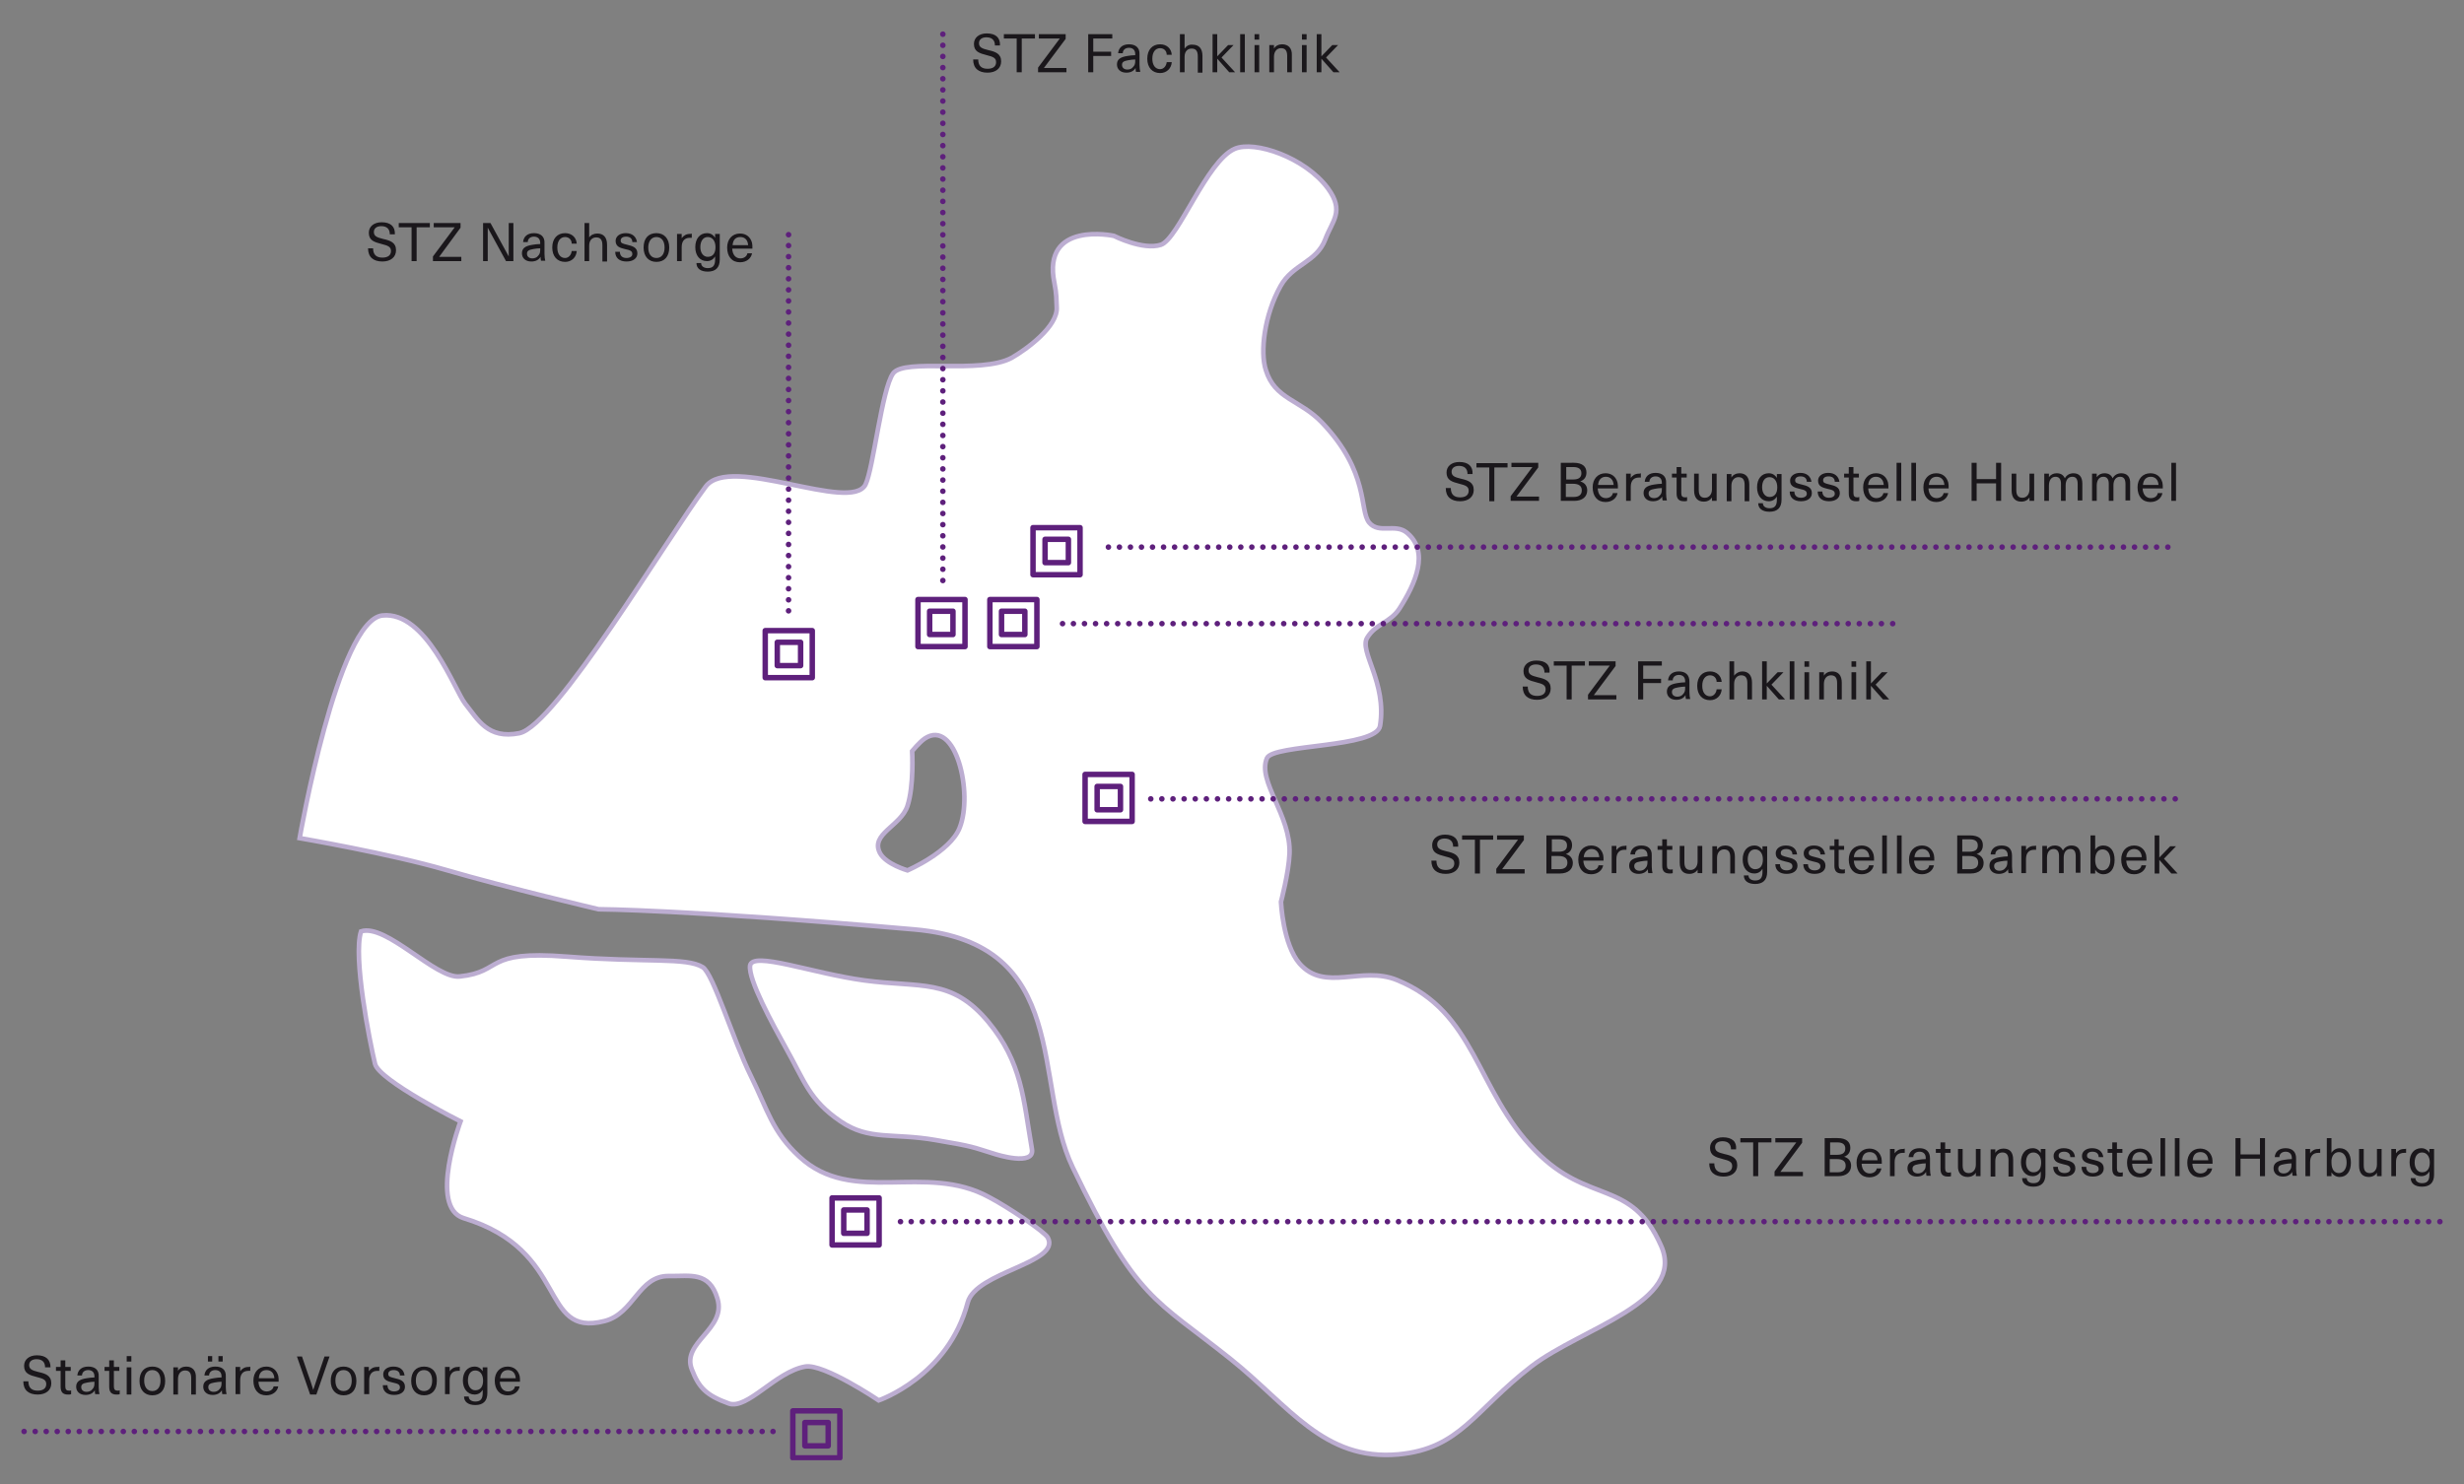 <?xml version="1.0" encoding="utf-8"?>
<!-- Generator: Adobe Illustrator 24.3.0, SVG Export Plug-In . SVG Version: 6.00 Build 0)  -->
<svg version="1.1" id="Ebene_1" xmlns="http://www.w3.org/2000/svg" xmlns:xlink="http://www.w3.org/1999/xlink" x="0px" y="0px"
	 viewBox="0 0 634 382" style="enable-background:new 0 0 634 382;" xml:space="preserve">
<rect x="0" y="0" width="634" height="382" fill="#808080" stroke="none"/>
<style type="text/css">
	.st0{clip-path:url(#SVGID_2_);fill:#FFFFFF;}
	.st1{clip-path:url(#SVGID_2_);fill:none;stroke:#BCADD1;stroke-width:1.188;stroke-miterlimit:10;}
	.st2{clip-path:url(#SVGID_2_);fill:none;stroke:#BCADD1;stroke-width:1.188;stroke-miterlimit:3.864;}
	.st3{fill:none;stroke:#5E207C;stroke-width:1.405;stroke-linecap:round;stroke-linejoin:round;}
	.st4{clip-path:url(#SVGID_4_);fill:none;stroke:#5E207C;stroke-width:1.405;stroke-linecap:round;stroke-linejoin:round;}
	
		.st5{clip-path:url(#SVGID_6_);fill:none;stroke:#5E207C;stroke-width:1.426;stroke-linecap:round;stroke-linejoin:round;stroke-dasharray:0,2.834;}
	.st6{clip-path:url(#SVGID_6_);fill:none;stroke:#5E207C;stroke-width:1.426;stroke-linecap:round;stroke-linejoin:round;}
	.st7{clip-path:url(#SVGID_6_);fill:#1A171B;}
	.st8{fill:none;stroke:#5E207C;stroke-width:1.426;stroke-linecap:round;stroke-linejoin:round;stroke-dasharray:0,2.85;}
	.st9{clip-path:url(#SVGID_8_);fill:none;stroke:#5E207C;stroke-width:1.426;stroke-linecap:round;stroke-linejoin:round;}
	.st10{clip-path:url(#SVGID_8_);fill:#1A171B;}
	.st11{fill:none;stroke:#5E207C;stroke-width:1.426;stroke-linecap:round;stroke-linejoin:round;stroke-dasharray:0,2.848;}
	.st12{fill:none;stroke:#5E207C;stroke-width:1.426;stroke-linecap:round;stroke-linejoin:round;}
	.st13{clip-path:url(#SVGID_10_);fill:#1A171B;}
	
		.st14{clip-path:url(#SVGID_10_);fill:none;stroke:#5E207C;stroke-width:1.426;stroke-linecap:round;stroke-linejoin:round;stroke-dasharray:0,2.869;}
	.st15{clip-path:url(#SVGID_10_);fill:none;stroke:#5E207C;stroke-width:1.426;stroke-linecap:round;stroke-linejoin:round;}
	.st16{fill:none;stroke:#5E207C;stroke-width:1.426;stroke-linecap:round;stroke-linejoin:round;stroke-dasharray:0,2.839;}
	.st17{clip-path:url(#SVGID_12_);fill:#1A171B;}
	.st18{fill:none;stroke:#5E207C;stroke-width:1.426;stroke-linecap:round;stroke-linejoin:round;stroke-dasharray:0,2.849;}
	.st19{clip-path:url(#SVGID_14_);fill:#1A171B;}
	.st20{fill:none;stroke:#5E207C;stroke-width:1.426;stroke-linecap:round;stroke-linejoin:round;stroke-dasharray:0,2.865;}
	.st21{clip-path:url(#SVGID_16_);fill:#1A171B;}
</style>
<g>
	<defs>
		<rect id="SVGID_1_" x="5.5" y="8.1" width="623" height="367.7"/>
	</defs>
	<clipPath id="SVGID_2_">
		<use xlink:href="#SVGID_1_"  style="overflow:visible;"/>
	</clipPath>
	<path class="st0" d="M246.9,213.1c-2.5,6.2-13.4,10.9-13.4,10.9s-5.6-1.6-7.1-4.5c-2.5-4.9,5.4-6.9,7.1-12.1
		c1.7-5.2,1.2-14.1,1.2-14.1s1.8-2.2,3.2-3.2C245.9,184.7,250.5,204.2,246.9,213.1 M427.4,320.6c-7.7-17.4-18.6-10.4-32.3-24.4
		c-15.5-15.7-15.2-35.7-35.7-44c-9.1-3.7-18.5,3.2-25-4.2c-4.3-4.9-4.8-15.9-4.8-15.9s2-7.5,2.2-12.4c0.4-9.9-8.4-18.7-5.8-24.6
		c1.6-3.6,28.2-2.6,29.1-8.3c1.8-11.2-5.5-19.2-3.3-22.7c2.3-3.7,5.9-3.8,8.3-7.5c4.1-6.4,7.8-14.6,1.9-19.5c-3-2.5-7.2,0.4-9.7-2.6
		c-2.6-3.2,0.1-12.9-12.1-25.7c-5.7-6-12.2-6-14.5-13.6c-1.5-4.6-0.4-14.1,3.8-21.6c3.2-5.7,9.2-6,11.5-12c1.8-4.8,5-7.2,0.7-13.1
		c-5.9-8-18.9-12.4-24-10.2c-7.2,3.1-14.5,23.2-19,24.7c-4.6,1.5-12.1-2.3-12.1-2.3s-18.6-4-15.3,12.1c0.6,3,0.5,4.3,0.6,6.2
		c0.4,5-7.9,11-11.6,13.1c-8,4.3-27.6,0-30.5,4c-2.9,4-5.1,24.6-7.1,28.6c-3.8,7.4-34.8-7.9-41.1,0.5c-10,13.3-38.6,61.6-48,63.5
		c-8.1,1.6-10.6-3.5-13.9-7.6c-2.7-3.4-10-23.9-21.3-22.7c-11.5,1.2-21.3,57.3-21.3,57.3s23.3,4,37.7,8.2
		c15.4,4.5,39.2,10.1,39.2,10.1s22.8,0.1,81.3,5.2c40.7,3.6,30.3,39.5,40.7,61.2c16.5,34.3,21.2,33.8,40.7,49.4
		c15.1,12.1,23.9,26.2,43.1,24.5c16-1.5,19.5-11.3,34.3-22.7C406.9,341.8,433.9,335.1,427.4,320.6"/>
	<path class="st1" d="M246.9,213.1c-2.5,6.2-13.4,10.9-13.4,10.9s-5.6-1.6-7.1-4.5c-2.5-4.9,5.4-6.9,7.1-12.1
		c1.7-5.2,1.2-14.1,1.2-14.1s1.8-2.2,3.2-3.2C245.9,184.7,250.5,204.2,246.9,213.1z M427.4,320.6c-7.7-17.4-18.6-10.4-32.3-24.4
		c-15.5-15.7-15.2-35.7-35.7-44c-9.1-3.7-18.5,3.2-25-4.2c-4.3-4.9-4.8-15.9-4.8-15.9s2-7.5,2.2-12.4c0.4-9.9-8.4-18.7-5.8-24.6
		c1.6-3.6,28.2-2.6,29.1-8.3c1.8-11.2-5.5-19.2-3.3-22.7c2.3-3.7,5.9-3.8,8.3-7.5c4.1-6.4,7.8-14.6,1.9-19.5c-3-2.5-7.2,0.4-9.7-2.6
		c-2.6-3.2,0.1-12.9-12.1-25.7c-5.7-6-12.2-6-14.5-13.6c-1.5-4.6-0.4-14.1,3.8-21.6c3.2-5.7,9.2-6,11.5-12c1.8-4.8,5-7.2,0.7-13.1
		c-5.9-8-18.9-12.4-24-10.2c-7.2,3.1-14.5,23.2-19,24.7c-4.6,1.5-12.1-2.3-12.1-2.3s-18.6-4-15.3,12.1c0.6,3,0.5,4.3,0.6,6.2
		c0.4,5-7.9,11-11.6,13.1c-8,4.3-27.6,0-30.5,4c-2.9,4-5.1,24.6-7.1,28.6c-3.8,7.4-34.8-7.9-41.1,0.5c-10,13.3-38.6,61.6-48,63.5
		c-8.1,1.6-10.6-3.5-13.9-7.6c-2.7-3.4-10-23.9-21.3-22.7c-11.5,1.2-21.3,57.3-21.3,57.3s23.3,4,37.7,8.2
		c15.4,4.5,39.2,10.1,39.2,10.1s22.8,0.1,81.3,5.2c40.7,3.6,30.3,39.5,40.7,61.2c16.5,34.3,21.2,33.8,40.7,49.4
		c15.1,12.1,23.9,26.2,43.1,24.5c16-1.5,19.5-11.3,34.3-22.7C406.9,341.8,433.9,335.1,427.4,320.6z"/>
	<path class="st0" d="M193,248.5c0.6-3.8,16,2,29.3,3.8c14.7,2,22.5-0.7,32,10.7c8.7,10.5,9,19.8,11.2,32.6c1,4.8-9.5,1.4-9.5,1.4
		c-5.9-1.8-5.2-1.9-15.3-3.6c-11-1.9-17.1,0.2-24.4-4.8c-8.1-5.5-9.3-10.4-14.1-18.9C198.8,263.6,192.5,252.1,193,248.5"/>
	<path class="st2" d="M193,248.5c0.6-3.8,16,2,29.3,3.8c14.7,2,22.5-0.7,32,10.7c8.7,10.5,9,19.8,11.2,32.6c1,4.8-9.5,1.4-9.5,1.4
		c-5.9-1.8-5.2-1.9-15.3-3.6c-11-1.9-17.1,0.2-24.4-4.8c-8.1-5.5-9.3-10.4-14.1-18.9C198.8,263.6,192.5,252.1,193,248.5z"/>
	<path class="st0" d="M269.6,318.5c3.5,6.5-18.5,8.8-20.6,16.7c-5,19.1-22.9,25.2-22.9,25.2s-14.1-9.5-18.9-8.7
		c-7.6,1.3-14.9,11.2-19.7,9.5c-5.8-2.1-7.7-4.1-9.5-8.8c-2.7-7,9-10.3,6.6-18.2c-2.1-7.1-7.1-5.7-12.4-5.8
		c-7.9-0.2-9,9.7-16.7,11.6c-16.9,4.3-8.8-18.2-36.2-26.5c-9.1-2.8-0.8-24.9-0.8-24.9s-20.9-10.5-22-14.8
		c-1.4-5.8-5.7-27.6-3.6-34.1c6.5-2.1,19.2,12.3,25.4,11.6c11.4-1.2,5.9-6.8,27.5-5.1c20.5,1.6,30.7,0.1,35,2.7
		c2.7,1.6,7.8,18.7,12.4,28c4.2,8.5,5.5,14.4,12.5,20.8c13.7,12.7,32.4,1.4,48.8,10.4C259.3,310.6,268.8,317,269.6,318.5"/>
	<path class="st2" d="M269.6,318.5c3.5,6.5-18.5,8.8-20.6,16.7c-5,19.1-22.9,25.2-22.9,25.2s-14.1-9.5-18.9-8.7
		c-7.6,1.3-14.9,11.2-19.7,9.5c-5.8-2.1-7.7-4.1-9.5-8.8c-2.7-7,9-10.3,6.6-18.2c-2.1-7.1-7.1-5.7-12.4-5.8
		c-7.9-0.2-9,9.7-16.7,11.6c-16.9,4.3-8.8-18.2-36.2-26.5c-9.1-2.8-0.8-24.9-0.8-24.9s-20.9-10.5-22-14.8
		c-1.4-5.8-5.7-27.6-3.6-34.1c6.5-2.1,19.2,12.3,25.4,11.6c11.4-1.2,5.9-6.8,27.5-5.1c20.5,1.6,30.7,0.1,35,2.7
		c2.7,1.6,7.8,18.7,12.4,28c4.2,8.5,5.5,14.4,12.5,20.8c13.7,12.7,32.4,1.4,48.8,10.4C259.3,310.6,268.8,317,269.6,318.5z"/>
</g>
<rect x="236.2" y="154.3" class="st3" width="12.1" height="12.1"/>
<rect x="239.2" y="157.3" class="st3" width="6" height="6"/>
<rect x="265.8" y="135.8" class="st3" width="12.1" height="12.1"/>
<rect x="268.9" y="138.8" class="st3" width="6" height="6"/>
<rect x="196.9" y="162.3" class="st3" width="12.1" height="12.1"/>
<rect x="200" y="165.3" class="st3" width="6" height="6"/>
<rect x="279.2" y="199.3" class="st3" width="12.1" height="12.1"/>
<rect x="282.3" y="202.4" class="st3" width="6" height="6"/>
<rect x="214.1" y="308.3" class="st3" width="12.1" height="12.1"/>
<rect x="217.1" y="311.4" class="st3" width="6" height="6"/>
<g>
	<defs>
		<rect id="SVGID_3_" x="5.5" y="8.1" width="623" height="367.7"/>
	</defs>
	<clipPath id="SVGID_4_">
		<use xlink:href="#SVGID_3_"  style="overflow:visible;"/>
	</clipPath>
	<rect x="204" y="363.1" class="st4" width="12.1" height="12.1"/>
</g>
<rect x="207.1" y="366.1" class="st3" width="6" height="6"/>
<rect x="254.7" y="154.3" class="st3" width="12.1" height="12.1"/>
<rect x="257.7" y="157.3" class="st3" width="6" height="6"/>
<g>
	<defs>
		<rect id="SVGID_5_" x="5.5" y="8.1" width="623" height="367.7"/>
	</defs>
	<clipPath id="SVGID_6_">
		<use xlink:href="#SVGID_5_"  style="overflow:visible;"/>
	</clipPath>
	<line class="st5" x1="196.1" y1="368.4" x2="7.6" y2="368.4"/>
	<path class="st6" d="M6.2,368.4L6.2,368.4 M198.9,368.4L198.9,368.4"/>
	<path class="st7" d="M130.7,352.6c1.1,0,1.9,0.7,2,2.1h-4C128.8,353.3,129.6,352.6,130.7,352.6 M130.7,358.1c-1.1,0-2-0.8-2.1-2.5
		h5.2c0-0.6,0-1.1-0.1-1.5c-0.4-1.5-1.5-2.4-3.1-2.4c-2,0-3.3,1.5-3.3,3.6c0,2.3,1.2,3.8,3.3,3.8c1.8,0,2.9-1.1,3.1-2.3h-1.2
		C132.4,357.5,131.8,358.1,130.7,358.1 M122.3,352.7c1.2,0,2,1,2,2.6c0,1.6-0.7,2.5-2,2.5c-1.1,0-1.9-1-1.9-2.5
		C120.4,353.7,121.1,352.7,122.3,352.7 M122.1,351.7c-1.8,0-3,1.4-3,3.6c0,2.1,1.2,3.6,3,3.6c0.9,0,1.6-0.4,2.1-1.2h0v0.8
		c0,1.6-0.6,2.2-1.9,2.2c-1,0-1.7-0.5-1.7-1.3h-1.2c0,1.4,1.1,2.2,2.9,2.2c2,0,3.1-1,3.1-3.1v-6.6h-1.2v1h0
		C123.7,352.1,123,351.7,122.1,351.7 M117.8,351.8c-0.9,0-1.6,0.4-2.1,1.1h0v-1.1h-1.2v7h1.2v-3.6c0-1.5,0.7-2.4,2.1-2.4
		c0.2,0,0.3,0,0.5,0v-1.1C118.1,351.8,117.9,351.8,117.8,351.8 M109.1,352.6c1.3,0,2.1,1,2.1,2.7s-0.8,2.7-2.1,2.7
		c-1.3,0-2.1-1-2.1-2.7S107.8,352.6,109.1,352.6 M109.1,351.7c-2.1,0-3.3,1.4-3.3,3.7c0,2.3,1.3,3.7,3.3,3.7c2.1,0,3.3-1.4,3.3-3.7
		C112.5,353.1,111.2,351.7,109.1,351.7 M101.2,351.7c-1.5,0-2.6,0.8-2.6,2c0,1.5,1.2,1.8,2.4,2.1c1.4,0.3,1.9,0.5,1.9,1.3
		c0,0.6-0.6,1-1.5,1c-1.1,0-1.7-0.6-1.7-1.6h-1.2c0,1.6,1.1,2.5,2.9,2.5c1.7,0,2.8-0.8,2.8-2.1c0-1.6-1.4-1.9-2.6-2.2
		c-1.2-0.3-1.7-0.4-1.7-1.1c0-0.6,0.5-1,1.4-1c1,0,1.6,0.5,1.6,1.4h1.2C103.9,352.5,102.9,351.7,101.2,351.7 M97,351.8
		c-0.9,0-1.6,0.4-2.1,1.1h0v-1.1h-1.2v7H95v-3.6c0-1.5,0.7-2.4,2.1-2.4c0.2,0,0.3,0,0.5,0v-1.1C97.4,351.8,97.2,351.8,97,351.8
		 M88.4,352.6c1.3,0,2.1,1,2.1,2.7s-0.8,2.7-2.1,2.7c-1.3,0-2.1-1-2.1-2.7S87.1,352.6,88.4,352.6 M88.4,351.7
		c-2.1,0-3.3,1.4-3.3,3.7c0,2.3,1.3,3.7,3.3,3.7c2.1,0,3.3-1.4,3.3-3.7C91.7,353.1,90.4,351.7,88.4,351.7 M81.4,358.9l3.4-9.8h-1.3
		l-1.5,4.4c-0.5,1.4-0.9,2.8-1.4,4.2h0c-0.4-1.4-0.9-2.8-1.4-4.2l-1.5-4.4h-1.3l3.4,9.8H81.4z M68.6,352.6c1.1,0,1.9,0.7,2,2.1h-4
		C66.7,353.3,67.4,352.6,68.6,352.6 M68.6,358.1c-1.1,0-2-0.8-2.1-2.5h5.2c0-0.6,0-1.1-0.1-1.5c-0.4-1.5-1.5-2.4-3.1-2.4
		c-2,0-3.3,1.5-3.3,3.6c0,2.3,1.2,3.8,3.3,3.8c1.8,0,2.9-1.1,3.1-2.3h-1.2C70.3,357.5,69.6,358.1,68.6,358.1 M63.9,351.8
		c-0.9,0-1.6,0.4-2.1,1.1h0v-1.1h-1.2v7h1.2v-3.6c0-1.5,0.7-2.4,2.1-2.4c0.2,0,0.3,0,0.5,0v-1.1C64.3,351.8,64.1,351.8,63.9,351.8
		 M57,355.9c0,0.8-0.1,1.2-0.6,1.7c-0.3,0.4-0.9,0.6-1.4,0.6c-0.9,0-1.4-0.5-1.4-1.2c0-0.7,0.4-1,1.6-1.2c0.5-0.1,1.3-0.2,1.8-0.2
		V355.9z M55.4,351.7c-1.8,0-2.7,1-2.8,2.3h1.2c0-0.8,0.6-1.4,1.6-1.4c0.9,0,1.6,0.5,1.6,1.6v0.3c-0.6,0-1.4,0.1-2,0.2
		c-2,0.3-2.7,1-2.7,2.2c0,1.2,0.9,2.1,2.4,2.1c1.1,0,1.9-0.4,2.4-1.2h0c0,0.3,0,0.7,0.1,1h1.1c-0.1-0.4-0.2-1-0.2-1.8v-2.7
		C58.2,352.5,57.1,351.7,55.4,351.7 M57.3,349h-1.1v1.4h1.1V349z M54.6,349h-1.1v1.4h1.1V349z M47.9,351.7c-0.9,0-1.7,0.4-2.1,1.1h0
		v-0.9h-1.2v7h1.2v-4c0-1.4,0.8-2.2,1.8-2.2c1,0,1.6,0.5,1.6,2v4.2h1.2v-4.3C50.5,352.7,49.5,351.7,47.9,351.7 M39.2,352.6
		c1.3,0,2.1,1,2.1,2.7s-0.8,2.7-2.1,2.7c-1.3,0-2.1-1-2.1-2.7S37.9,352.6,39.2,352.6 M39.2,351.7c-2.1,0-3.3,1.4-3.3,3.7
		c0,2.3,1.3,3.7,3.3,3.7c2.1,0,3.3-1.4,3.3-3.7C42.5,353.1,41.3,351.7,39.2,351.7 M33.8,351.9h-1.2v7h1.2V351.9z M33.8,349h-1.2v1.4
		h1.2V349z M30.3,357.9c-0.7,0-1-0.3-1-1.1v-4h1.4v-1h-1.4v-1.7h-1.2v1.7h-1.2v1h1.2v4.1c0,1.4,0.6,2,1.9,2c0.2,0,0.6,0,0.8-0.1v-1
		C30.6,357.9,30.4,357.9,30.3,357.9 M24.3,355.9c0,0.8-0.1,1.2-0.6,1.7c-0.3,0.4-0.9,0.6-1.4,0.6c-0.9,0-1.4-0.5-1.4-1.2
		c0-0.7,0.4-1,1.6-1.2c0.5-0.1,1.3-0.2,1.8-0.2V355.9z M22.7,351.7c-1.8,0-2.7,1-2.8,2.3h1.2c0-0.8,0.6-1.4,1.6-1.4
		c0.9,0,1.6,0.5,1.6,1.6v0.3c-0.6,0-1.4,0.1-2,0.2c-2,0.3-2.7,1-2.7,2.2c0,1.2,0.9,2.1,2.4,2.1c1.1,0,1.9-0.4,2.4-1.2h0
		c0,0.3,0,0.7,0.1,1h1.1c-0.1-0.4-0.2-1-0.2-1.8v-2.7C25.5,352.5,24.4,351.7,22.7,351.7 M17.8,357.9c-0.7,0-1-0.3-1-1.1v-4h1.4v-1
		h-1.4v-1.7h-1.2v1.7h-1.2v1h1.2v4.1c0,1.4,0.6,2,1.9,2c0.2,0,0.6,0,0.8-0.1v-1C18.2,357.9,18,357.9,17.8,357.9 M9.5,348.8
		c-2,0-3.3,1.1-3.3,2.7c0,2,1.4,2.4,3.3,2.9c1.6,0.4,2.4,0.7,2.4,1.8c0,1.1-0.8,1.7-2.2,1.7c-1.5,0-2.4-0.7-2.4-2.4H6
		c0,2.3,1.4,3.4,3.7,3.4c2.1,0,3.5-1.1,3.5-2.9c0-2-1.5-2.5-3.3-2.9c-1.6-0.4-2.4-0.7-2.4-1.8c0-0.9,0.7-1.5,1.9-1.5
		c1.4,0,2.2,0.7,2.2,2.1H13C13,349.9,11.8,348.8,9.5,348.8"/>
</g>
<line class="st8" x1="624.9" y1="314.4" x2="233.1" y2="314.4"/>
<g>
	<defs>
		<rect id="SVGID_7_" x="5.5" y="8.1" width="623" height="367.7"/>
	</defs>
	<clipPath id="SVGID_8_">
		<use xlink:href="#SVGID_7_"  style="overflow:visible;"/>
	</clipPath>
	<path class="st9" d="M231.7,314.4L231.7,314.4 M627.8,314.4L627.8,314.4"/>
	<path class="st10" d="M623.2,296.6c1.2,0,2,1,2,2.6c0,1.6-0.7,2.5-2,2.5c-1.1,0-1.9-1-1.9-2.5C621.3,297.6,622,296.6,623.2,296.6
		 M623,295.5c-1.8,0-3,1.4-3,3.6c0,2.2,1.2,3.6,3,3.6c0.9,0,1.6-0.4,2.1-1.2h0v0.8c0,1.6-0.6,2.2-1.9,2.2c-1,0-1.7-0.5-1.7-1.3h-1.2
		c0,1.4,1.1,2.2,2.9,2.2c2,0,3.1-1,3.1-3.1v-6.6h-1.2v1h0C624.6,295.9,623.9,295.5,623,295.5 M618.6,295.7c-0.9,0-1.6,0.4-2.1,1.1h0
		v-1.1h-1.2v7h1.2v-3.6c0-1.5,0.7-2.4,2.1-2.4c0.2,0,0.3,0,0.5,0v-1.1C619,295.7,618.8,295.7,618.6,295.7 M609.5,302.9
		c0.9,0,1.7-0.4,2.1-1.1h0v0.9h1.2v-7h-1.2v4c0,1.4-0.8,2.2-1.8,2.2c-1,0-1.6-0.5-1.6-2v-4.2H607v4.3
		C607,301.9,607.9,302.9,609.5,302.9 M601.8,296.5c1.2,0,2,1,2,2.7c0,1.6-0.8,2.7-2,2.7c-1.2,0-1.9-1-1.9-2.7
		C599.8,297.6,600.6,296.5,601.8,296.5 M599.9,296.7v-3.8h-1.2v9.8h1.2v-1h0c0.4,0.7,1.2,1.2,2.1,1.2c1.8,0,2.9-1.4,2.9-3.7
		s-1.1-3.7-2.9-3.7C601.1,295.5,600.3,296,599.9,296.7L599.9,296.7z M596.5,295.7c-0.9,0-1.6,0.4-2.1,1.1h0v-1.1h-1.2v7h1.2v-3.6
		c0-1.5,0.7-2.4,2.1-2.4c0.2,0,0.3,0,0.5,0v-1.1C596.9,295.7,596.7,295.7,596.5,295.7 M589.6,299.7c0,0.8-0.1,1.2-0.6,1.7
		c-0.3,0.4-0.9,0.6-1.4,0.6c-0.9,0-1.4-0.5-1.4-1.2c0-0.7,0.4-1,1.6-1.2c0.5-0.1,1.3-0.2,1.8-0.2V299.7z M588.1,295.5
		c-1.8,0-2.7,1-2.8,2.3h1.2c0-0.8,0.6-1.4,1.6-1.4c0.9,0,1.6,0.5,1.6,1.6v0.3c-0.6,0-1.4,0.1-2,0.2c-2,0.3-2.7,1-2.7,2.2
		c0,1.2,0.9,2.1,2.4,2.1c1.1,0,1.9-0.4,2.4-1.2h0c0,0.3,0,0.7,0.1,1h1.1c-0.1-0.4-0.2-1-0.2-1.8v-2.7
		C590.8,296.4,589.8,295.5,588.1,295.5 M582.8,302.7v-9.8h-1.3v4.2h-5v-4.2h-1.3v9.8h1.3v-4.5h5v4.5H582.8z M566.2,296.5
		c1.1,0,1.9,0.7,2,2.1h-4C564.3,297.2,565,296.5,566.2,296.5 M566.2,302c-1.1,0-2-0.8-2.1-2.5h5.2c0-0.6,0-1.1-0.1-1.5
		c-0.4-1.5-1.5-2.4-3.1-2.4c-2,0-3.3,1.5-3.3,3.6c0,2.3,1.2,3.8,3.3,3.8c1.8,0,2.9-1.1,3.1-2.3H568C567.9,301.4,567.2,302,566.2,302
		 M560.8,292.9h-1.2v9.8h1.2V292.9z M557.1,292.9h-1.2v9.8h1.2V292.9z M550.6,296.5c1.1,0,1.9,0.7,2,2.1h-4
		C548.7,297.2,549.5,296.5,550.6,296.5 M550.7,302c-1.1,0-2-0.8-2.1-2.5h5.2c0-0.6,0-1.1-0.1-1.5c-0.4-1.5-1.5-2.4-3.1-2.4
		c-2,0-3.3,1.5-3.3,3.6c0,2.3,1.2,3.8,3.3,3.8c1.8,0,2.9-1.1,3.1-2.3h-1.2C552.3,301.4,551.7,302,550.7,302 M545.7,301.8
		c-0.7,0-1-0.3-1-1.1v-4h1.4v-1h-1.4V294h-1.2v1.7h-1.2v1h1.2v4.1c0,1.4,0.6,2,1.9,2c0.2,0,0.6,0,0.8-0.1v-1
		C546.1,301.7,545.9,301.8,545.7,301.8 M538.3,295.5c-1.5,0-2.6,0.8-2.6,2c0,1.5,1.2,1.8,2.4,2.1c1.4,0.3,1.9,0.5,1.9,1.3
		c0,0.6-0.6,1-1.5,1c-1.1,0-1.7-0.6-1.7-1.6h-1.2c0,1.6,1.1,2.5,2.9,2.5c1.7,0,2.8-0.8,2.8-2.1c0-1.6-1.4-1.9-2.6-2.2
		c-1.2-0.3-1.7-0.4-1.7-1.1c0-0.6,0.5-1,1.4-1c1,0,1.6,0.5,1.6,1.4h1.2C541,296.4,540,295.5,538.3,295.5 M531,295.5
		c-1.5,0-2.6,0.8-2.6,2c0,1.5,1.2,1.8,2.4,2.1c1.4,0.3,1.9,0.5,1.9,1.3c0,0.6-0.6,1-1.5,1c-1.1,0-1.7-0.6-1.7-1.6h-1.2
		c0,1.6,1.1,2.5,2.9,2.5c1.7,0,2.8-0.8,2.8-2.1c0-1.6-1.4-1.9-2.6-2.2c-1.2-0.3-1.7-0.4-1.7-1.1c0-0.6,0.5-1,1.4-1
		c1,0,1.6,0.5,1.6,1.4h1.2C533.8,296.4,532.8,295.5,531,295.5 M523.2,296.6c1.2,0,2,1,2,2.6c0,1.6-0.7,2.5-2,2.5
		c-1.1,0-1.9-1-1.9-2.5C521.3,297.6,522,296.6,523.2,296.6 M523,295.5c-1.8,0-3,1.4-3,3.6c0,2.2,1.2,3.6,3,3.6
		c0.9,0,1.6-0.4,2.1-1.2h0v0.8c0,1.6-0.6,2.2-1.9,2.2c-1,0-1.7-0.5-1.7-1.3h-1.2c0,1.4,1.1,2.2,2.9,2.2c2,0,3.1-1,3.1-3.1v-6.6h-1.2
		v1h0C524.6,295.9,523.9,295.5,523,295.5 M515.5,295.6c-0.9,0-1.7,0.4-2.1,1.1h0v-0.9h-1.2v7h1.2v-4c0-1.4,0.8-2.2,1.8-2.2
		c1,0,1.6,0.5,1.6,2v4.2h1.2v-4.3C518,296.5,517.1,295.6,515.5,295.6 M506.3,302.9c0.9,0,1.7-0.4,2.1-1.1h0v0.9h1.2v-7h-1.2v4
		c0,1.4-0.8,2.2-1.8,2.2c-1,0-1.6-0.5-1.6-2v-4.2h-1.2v4.3C503.7,301.9,504.7,302.9,506.3,302.9 M501.5,301.8c-0.7,0-1-0.3-1-1.1v-4
		h1.4v-1h-1.4V294h-1.2v1.7h-1.2v1h1.2v4.1c0,1.4,0.6,2,1.9,2c0.2,0,0.6,0,0.8-0.1v-1C501.8,301.7,501.6,301.8,501.5,301.8
		 M495.5,299.7c0,0.8-0.1,1.2-0.6,1.7c-0.3,0.4-0.9,0.6-1.4,0.6c-0.9,0-1.4-0.5-1.4-1.2c0-0.7,0.4-1,1.6-1.2
		c0.5-0.1,1.3-0.2,1.8-0.2V299.7z M493.9,295.5c-1.8,0-2.7,1-2.8,2.3h1.2c0-0.8,0.6-1.4,1.6-1.4c0.9,0,1.6,0.5,1.6,1.6v0.3
		c-0.6,0-1.4,0.1-2,0.2c-2,0.3-2.7,1-2.7,2.2c0,1.2,0.9,2.1,2.4,2.1c1.1,0,1.9-0.4,2.4-1.2h0c0,0.3,0,0.7,0.1,1h1.1
		c-0.1-0.4-0.2-1-0.2-1.8v-2.7C496.6,296.4,495.6,295.5,493.9,295.5 M489.6,295.7c-0.9,0-1.6,0.4-2.1,1.1h0v-1.1h-1.2v7h1.2v-3.6
		c0-1.5,0.7-2.4,2.1-2.4c0.2,0,0.3,0,0.5,0v-1.1C489.9,295.7,489.7,295.7,489.6,295.7 M481.1,296.5c1.1,0,1.9,0.7,2,2.1h-4
		C479.2,297.2,479.9,296.5,481.1,296.5 M481.1,302c-1.1,0-2-0.8-2.1-2.5h5.2c0-0.6,0-1.1-0.1-1.5c-0.4-1.5-1.5-2.4-3.1-2.4
		c-2,0-3.3,1.5-3.3,3.6c0,2.3,1.2,3.8,3.3,3.8c1.8,0,2.9-1.1,3.1-2.3h-1.2C482.8,301.4,482.1,302,481.1,302 M470.8,298.3h1.8
		c1.6,0,2.3,0.6,2.3,1.7c0,1.1-0.7,1.7-2.1,1.7h-2V298.3z M470.8,294h1.9c1.5,0,2.1,0.6,2.1,1.6c0,1-0.6,1.6-2.1,1.6h-1.8V294z
		 M469.5,292.9v9.8h3.5c2.1,0,3.3-1.1,3.3-2.7c0-1.2-0.7-2-1.8-2.3v0c1.1-0.4,1.6-1.2,1.6-2.3c0-1.5-1-2.5-3.3-2.5H469.5z
		 M463.7,294.1v-1.2h-6.9v1.1h5.4v0l-5.6,7.5v1.2h7.3v-1.1h-5.8v0L463.7,294.1z M455.8,294v-1.1h-8v1.1h3.3v8.7h1.3V294H455.8z
		 M443.3,292.7c-2,0-3.3,1.1-3.3,2.7c0,2,1.4,2.4,3.3,2.9c1.6,0.4,2.4,0.7,2.4,1.8c0,1.1-0.8,1.7-2.2,1.7c-1.5,0-2.4-0.7-2.4-2.4
		h-1.3c0,2.3,1.4,3.4,3.7,3.4c2.1,0,3.5-1.1,3.5-2.9c0-2-1.5-2.5-3.3-2.9c-1.6-0.4-2.4-0.7-2.4-1.8c0-0.9,0.7-1.5,1.9-1.5
		c1.4,0,2.2,0.7,2.2,2.1h1.3C446.9,293.8,445.7,292.7,443.3,292.7"/>
</g>
<line class="st11" x1="484.1" y1="160.5" x2="274.8" y2="160.5"/>
<path class="st12" d="M273.4,160.5L273.4,160.5 M487,160.5L487,160.5"/>
<g>
	<defs>
		<rect id="SVGID_9_" x="5.5" y="8.1" width="623" height="367.7"/>
	</defs>
	<clipPath id="SVGID_10_">
		<use xlink:href="#SVGID_9_"  style="overflow:visible;"/>
	</clipPath>
	<path class="st13" d="M486.1,180l-3.5-3.8l3.1-3.2h-1.5l-2.8,2.9h0v-5.7h-1.2v9.8h1.2v-3.5h0l3.1,3.5H486.1z M477.6,173h-1.2v7h1.2
		V173z M477.6,170.2h-1.2v1.4h1.2V170.2z M471.4,172.8c-0.9,0-1.7,0.4-2.1,1.1h0V173h-1.2v7h1.2v-4c0-1.4,0.8-2.2,1.8-2.2
		c1,0,1.6,0.5,1.6,2v4.2h1.2v-4.3C473.9,173.8,473,172.8,471.4,172.8 M465.5,173h-1.2v7h1.2V173z M465.5,170.2h-1.2v1.4h1.2V170.2z
		 M461.7,170.2h-1.2v9.8h1.2V170.2z M459.3,180l-3.5-3.8l3.1-3.2h-1.5l-2.8,2.9h0v-5.7h-1.2v9.8h1.2v-3.5h0l3.1,3.5H459.3z
		 M446.2,173.9v-3.7H445v9.8h1.2v-4c0-1.4,0.8-2.2,1.8-2.2c1,0,1.6,0.5,1.6,2v4.2h1.2v-4.3c0-1.9-0.9-2.9-2.5-2.9
		C447.5,172.8,446.7,173.2,446.2,173.9L446.2,173.9z M440,172.8c-2,0-3.3,1.4-3.3,3.7c0,2.3,1.3,3.7,3.3,3.7c1.7,0,2.9-1.2,3-2.8
		h-1.3c-0.1,1-0.8,1.8-1.7,1.8c-1.2,0-2-1-2-2.7c0-1.7,0.8-2.7,2-2.7c1,0,1.7,0.7,1.7,1.7h1.3C442.9,173.9,441.7,172.8,440,172.8
		 M433.6,177c0,0.8-0.1,1.2-0.6,1.7c-0.3,0.4-0.9,0.6-1.4,0.6c-0.9,0-1.4-0.5-1.4-1.2c0-0.7,0.4-1,1.6-1.2c0.5-0.1,1.3-0.2,1.8-0.2
		V177z M432,172.8c-1.8,0-2.7,1-2.8,2.3h1.2c0-0.8,0.6-1.4,1.6-1.4c0.9,0,1.6,0.5,1.6,1.6v0.3c-0.6,0-1.4,0.1-2,0.2
		c-2,0.3-2.7,1-2.7,2.2c0,1.2,0.9,2.1,2.4,2.1c1.1,0,1.9-0.4,2.4-1.2h0c0,0.3,0,0.7,0.1,1h1.1c-0.1-0.4-0.2-1-0.2-1.8v-2.7
		C434.7,173.7,433.7,172.8,432,172.8 M427.6,171.3v-1.1h-6.1v9.8h1.3v-4.2h4.6v-1.1h-4.6v-3.4H427.6z M415.7,171.4v-1.2h-6.9v1.1
		h5.4v0l-5.6,7.5v1.2h7.3v-1.1h-5.8v0L415.7,171.4z M407.8,171.3v-1.1h-8v1.1h3.3v8.7h1.3v-8.7H407.8z M395.3,170
		c-2,0-3.3,1.1-3.3,2.7c0,2,1.4,2.4,3.3,2.9c1.6,0.4,2.4,0.7,2.4,1.8s-0.8,1.7-2.2,1.7c-1.5,0-2.4-0.7-2.4-2.4h-1.3
		c0,2.3,1.4,3.4,3.7,3.4c2.1,0,3.5-1.1,3.5-2.9c0-2-1.5-2.5-3.3-2.9c-1.6-0.4-2.4-0.7-2.4-1.8c0-0.9,0.7-1.5,1.9-1.5
		c1.4,0,2.2,0.7,2.2,2.1h1.3C398.9,171.1,397.7,170,395.3,170"/>
	<line class="st14" x1="242.6" y1="146.5" x2="242.6" y2="10.2"/>
	<path class="st15" d="M242.6,8.8L242.6,8.8 M242.6,149.4L242.6,149.4"/>
	<path class="st13" d="M344.7,18.6l-3.5-3.8l3.1-3.2h-1.5l-2.8,2.9h0V8.8h-1.2v9.8h1.2v-3.5h0l3.1,3.5H344.7z M336.2,11.6H335v7h1.2
		V11.6z M336.2,8.8H335v1.4h1.2V8.8z M329.9,11.4c-0.9,0-1.7,0.4-2.1,1.1h0v-0.9h-1.2v7h1.2v-4c0-1.4,0.8-2.2,1.8-2.2
		c1,0,1.6,0.5,1.6,2v4.2h1.2v-4.3C332.5,12.4,331.5,11.4,329.9,11.4 M324,11.6h-1.2v7h1.2V11.6z M324,8.8h-1.2v1.4h1.2V8.8z
		 M320.3,8.8h-1.2v9.8h1.2V8.8z M317.8,18.6l-3.5-3.8l3.1-3.2H316l-2.8,2.9h0V8.8h-1.2v9.8h1.2v-3.5h0l3.1,3.5H317.8z M304.8,12.5
		V8.8h-1.2v9.8h1.2v-4c0-1.4,0.8-2.1,1.8-2.1c1,0,1.6,0.5,1.6,2v4.2h1.2v-4.3c0-1.9-0.9-2.9-2.5-2.9C306,11.4,305.3,11.8,304.8,12.5
		L304.8,12.5z M298.5,11.4c-2,0-3.3,1.4-3.3,3.7c0,2.3,1.3,3.7,3.3,3.7c1.7,0,2.9-1.2,3-2.8h-1.3c-0.1,1-0.8,1.8-1.7,1.8
		c-1.2,0-2-1-2-2.7c0-1.7,0.8-2.7,2-2.7c1,0,1.7,0.7,1.7,1.7h1.3C301.4,12.5,300.2,11.4,298.5,11.4 M292.1,15.6
		c0,0.8-0.1,1.2-0.6,1.7c-0.3,0.4-0.9,0.6-1.4,0.6c-0.9,0-1.4-0.5-1.4-1.2c0-0.7,0.4-1,1.6-1.2c0.5-0.1,1.3-0.2,1.8-0.2V15.6z
		 M290.5,11.4c-1.8,0-2.7,1-2.8,2.3h1.2c0-0.8,0.6-1.4,1.6-1.4c0.9,0,1.6,0.5,1.6,1.6v0.3c-0.6,0-1.4,0.1-2,0.2
		c-2,0.3-2.7,1-2.7,2.2c0,1.2,0.9,2.1,2.4,2.1c1.1,0,1.9-0.4,2.4-1.2h0c0,0.3,0,0.7,0.1,1h1.1c-0.1-0.4-0.2-1-0.2-1.8v-2.7
		C293.3,12.3,292.2,11.4,290.5,11.4 M286.2,9.9V8.8H280v9.8h1.3v-4.2h4.6v-1.1h-4.6V9.9H286.2z M274.2,10V8.8h-6.9v1.1h5.4v0
		l-5.6,7.5v1.2h7.3v-1.1h-5.8v0L274.2,10z M266.3,9.9V8.8h-8v1.1h3.3v8.7h1.3V9.9H266.3z M253.9,8.6c-2,0-3.3,1.1-3.3,2.7
		c0,2,1.4,2.4,3.3,2.9c1.6,0.4,2.4,0.7,2.4,1.8c0,1.1-0.8,1.7-2.2,1.7c-1.5,0-2.4-0.7-2.4-2.4h-1.3c0,2.3,1.4,3.4,3.7,3.4
		c2.1,0,3.5-1.1,3.5-2.9c0-2-1.5-2.5-3.3-2.9c-1.6-0.4-2.4-0.7-2.4-1.8c0-0.9,0.7-1.5,1.9-1.5c1.4,0,2.2,0.7,2.2,2.1h1.3
		C257.4,9.7,256.2,8.6,253.9,8.6"/>
</g>
<line class="st16" x1="554.9" y1="140.8" x2="286.6" y2="140.8"/>
<path class="st12" d="M285.2,140.8L285.2,140.8 M557.8,140.8L557.8,140.8"/>
<g>
	<defs>
		<rect id="SVGID_11_" x="5.5" y="8.1" width="623" height="367.7"/>
	</defs>
	<clipPath id="SVGID_12_">
		<use xlink:href="#SVGID_11_"  style="overflow:visible;"/>
	</clipPath>
	<path class="st17" d="M559.9,119.1h-1.2v9.8h1.2V119.1z M553.4,122.7c1.1,0,1.9,0.7,2,2.1h-4C551.5,123.4,552.3,122.7,553.4,122.7
		 M553.4,128.2c-1.1,0-2-0.8-2.1-2.5h5.2c0-0.6,0-1.1-0.1-1.5c-0.4-1.5-1.5-2.4-3.1-2.4c-2,0-3.3,1.5-3.3,3.6c0,2.3,1.2,3.8,3.3,3.8
		c1.8,0,2.9-1.1,3.1-2.3h-1.2C555.1,127.6,554.5,128.2,553.4,128.2 M545.8,121.8c-1,0-1.8,0.5-2.2,1.3c-0.4-0.9-1.1-1.3-2.1-1.3
		c-0.8,0-1.5,0.3-2,1h0v-0.9h-1.2v7h1.2v-3.9c0-1.4,0.6-2.3,1.7-2.3c0.9,0,1.4,0.6,1.4,1.8v4.4h1.2v-4c0-1.3,0.6-2.2,1.7-2.2
		c0.9,0,1.4,0.5,1.4,1.9v4.2h1.2v-4.3C548.2,122.7,547.3,121.8,545.8,121.8 M533.5,121.8c-1,0-1.8,0.5-2.2,1.3
		c-0.4-0.9-1.1-1.3-2.1-1.3c-0.8,0-1.5,0.3-2,1h0v-0.9H526v7h1.2v-3.9c0-1.4,0.6-2.3,1.7-2.3c0.9,0,1.4,0.6,1.4,1.8v4.4h1.2v-4
		c0-1.3,0.6-2.2,1.7-2.2c0.9,0,1.4,0.5,1.4,1.9v4.2h1.2v-4.3C535.8,122.7,535,121.8,533.5,121.8 M520.1,129.1c0.9,0,1.7-0.4,2.1-1.1
		h0v0.9h1.2v-7h-1.2v4c0,1.4-0.8,2.2-1.8,2.2c-1,0-1.6-0.5-1.6-2v-4.2h-1.2v4.3C517.6,128.1,518.5,129.1,520.1,129.1 M514.9,128.9
		v-9.8h-1.3v4.2h-5v-4.2h-1.3v9.8h1.3v-4.5h5v4.5H514.9z M498.3,122.7c1.1,0,1.9,0.7,2,2.1h-4C496.4,123.4,497.2,122.7,498.3,122.7
		 M498.3,128.2c-1.1,0-2-0.8-2.1-2.5h5.2c0-0.6,0-1.1-0.1-1.5c-0.4-1.5-1.5-2.4-3.1-2.4c-2,0-3.3,1.5-3.3,3.6c0,2.3,1.2,3.8,3.3,3.8
		c1.8,0,2.9-1.1,3.1-2.3h-1.2C500,127.6,499.3,128.2,498.3,128.2 M493,119.1h-1.2v9.8h1.2V119.1z M489.2,119.1H488v9.8h1.2V119.1z
		 M482.7,122.7c1.1,0,1.9,0.7,2,2.1h-4C480.8,123.4,481.6,122.7,482.7,122.7 M482.8,128.2c-1.1,0-2-0.8-2.1-2.5h5.2
		c0-0.6,0-1.1-0.1-1.5c-0.4-1.5-1.5-2.4-3.1-2.4c-2,0-3.3,1.5-3.3,3.6c0,2.3,1.2,3.8,3.3,3.8c1.8,0,2.9-1.1,3.1-2.3h-1.2
		C484.5,127.6,483.8,128.2,482.8,128.2 M477.9,128c-0.7,0-1-0.3-1-1.1v-4h1.4v-1h-1.4v-1.7h-1.2v1.7h-1.2v1h1.2v4.1
		c0,1.4,0.6,2,1.9,2c0.2,0,0.6,0,0.8-0.1v-1C478.2,128,478,128,477.9,128 M470.4,121.7c-1.5,0-2.6,0.8-2.6,2c0,1.5,1.2,1.8,2.4,2.1
		c1.4,0.3,1.9,0.5,1.9,1.3c0,0.6-0.6,1-1.5,1c-1.1,0-1.7-0.6-1.7-1.6h-1.2c0,1.6,1.1,2.5,2.9,2.5c1.7,0,2.8-0.8,2.8-2.1
		c0-1.6-1.4-1.9-2.6-2.2c-1.2-0.3-1.7-0.4-1.7-1.1c0-0.6,0.5-1,1.4-1c1,0,1.6,0.5,1.6,1.4h1.2C473.1,122.6,472.1,121.7,470.4,121.7
		 M463.2,121.7c-1.5,0-2.6,0.8-2.6,2c0,1.5,1.2,1.8,2.4,2.1c1.4,0.3,1.9,0.5,1.9,1.3c0,0.6-0.6,1-1.5,1c-1.1,0-1.7-0.6-1.7-1.6h-1.2
		c0,1.6,1.1,2.5,2.9,2.5c1.7,0,2.8-0.8,2.8-2.1c0-1.6-1.4-1.9-2.6-2.2c-1.2-0.3-1.7-0.4-1.7-1.1c0-0.6,0.5-1,1.4-1
		c1,0,1.6,0.5,1.6,1.4h1.2C465.9,122.6,464.9,121.7,463.2,121.7 M455.3,122.8c1.2,0,2,1,2,2.6c0,1.6-0.7,2.5-2,2.5
		c-1.1,0-1.9-1-1.9-2.5C453.4,123.8,454.1,122.8,455.3,122.8 M455.1,121.8c-1.8,0-3,1.4-3,3.6c0,2.2,1.2,3.6,3,3.6
		c0.9,0,1.6-0.4,2.1-1.2h0v0.8c0,1.6-0.6,2.2-1.9,2.2c-1,0-1.7-0.5-1.7-1.3h-1.2c0,1.4,1.1,2.2,2.9,2.2c2,0,3.1-1,3.1-3.1v-6.6h-1.2
		v1h0C456.7,122.2,456,121.8,455.1,121.8 M447.6,121.8c-0.9,0-1.7,0.4-2.1,1.1h0v-0.9h-1.2v7h1.2v-4c0-1.4,0.8-2.2,1.8-2.2
		c1,0,1.6,0.5,1.6,2v4.2h1.2v-4.3C450.1,122.8,449.2,121.8,447.6,121.8 M438.4,129.1c0.9,0,1.7-0.4,2.1-1.1h0v0.9h1.2v-7h-1.2v4
		c0,1.4-0.8,2.2-1.8,2.2c-1,0-1.6-0.5-1.6-2v-4.2h-1.2v4.3C435.9,128.1,436.8,129.1,438.4,129.1 M433.6,128c-0.7,0-1-0.3-1-1.1v-4
		h1.4v-1h-1.4v-1.7h-1.2v1.7h-1.2v1h1.2v4.1c0,1.4,0.6,2,1.9,2c0.2,0,0.6,0,0.8-0.1v-1C434,128,433.8,128,433.6,128 M427.6,125.9
		c0,0.8-0.1,1.2-0.6,1.7c-0.3,0.4-0.9,0.6-1.4,0.6c-0.9,0-1.4-0.5-1.4-1.2c0-0.7,0.4-1,1.6-1.2c0.5-0.1,1.3-0.2,1.8-0.2V125.9z
		 M426,121.7c-1.8,0-2.7,1-2.8,2.3h1.2c0-0.8,0.6-1.4,1.6-1.4c0.9,0,1.6,0.5,1.6,1.6v0.3c-0.6,0-1.4,0.1-2,0.2c-2,0.3-2.7,1-2.7,2.2
		c0,1.2,0.9,2.1,2.4,2.1c1.1,0,1.9-0.4,2.4-1.2h0c0,0.3,0,0.7,0.1,1h1.1c-0.1-0.4-0.2-1-0.2-1.8v-2.7
		C428.8,122.6,427.7,121.7,426,121.7 M421.7,121.9c-0.9,0-1.6,0.4-2.1,1.1h0v-1.1h-1.2v7h1.2v-3.6c0-1.5,0.7-2.4,2.1-2.4
		c0.2,0,0.3,0,0.5,0v-1.1C422,121.9,421.8,121.9,421.7,121.9 M413.2,122.7c1.1,0,1.9,0.7,2,2.1h-4
		C411.3,123.4,412.1,122.7,413.2,122.7 M413.2,128.2c-1.1,0-2-0.8-2.1-2.5h5.2c0-0.6,0-1.1-0.1-1.5c-0.4-1.5-1.5-2.4-3.1-2.4
		c-2,0-3.3,1.5-3.3,3.6c0,2.3,1.2,3.8,3.3,3.8c1.8,0,2.9-1.1,3.1-2.3h-1.2C414.9,127.6,414.2,128.2,413.2,128.2 M402.9,124.5h1.8
		c1.6,0,2.3,0.6,2.3,1.7c0,1.1-0.7,1.7-2.1,1.7h-2V124.5z M402.9,120.2h1.9c1.5,0,2.1,0.6,2.1,1.6c0,1-0.6,1.6-2.1,1.6h-1.8V120.2z
		 M401.6,119.1v9.8h3.5c2.1,0,3.3-1.1,3.3-2.7c0-1.2-0.7-2-1.8-2.3v0c1.1-0.4,1.6-1.2,1.6-2.3c0-1.5-1-2.5-3.3-2.5H401.6z
		 M395.8,120.3v-1.2h-6.9v1.1h5.4v0l-5.6,7.5v1.2h7.3v-1.1h-5.8v0L395.8,120.3z M387.9,120.3v-1.1h-8v1.1h3.3v8.7h1.3v-8.7H387.9z
		 M375.5,118.9c-2,0-3.3,1.1-3.3,2.7c0,2,1.4,2.4,3.3,2.9c1.6,0.4,2.4,0.7,2.4,1.8s-0.8,1.7-2.2,1.7c-1.5,0-2.4-0.7-2.4-2.4H372
		c0,2.3,1.4,3.4,3.7,3.4c2.1,0,3.5-1.1,3.5-2.9c0-2-1.5-2.5-3.3-2.9c-1.6-0.4-2.4-0.7-2.4-1.8c0-0.9,0.7-1.5,1.9-1.5
		c1.4,0,2.2,0.7,2.2,2.1h1.3C379,120,377.8,118.9,375.5,118.9"/>
</g>
<line class="st18" x1="202.9" y1="63.2" x2="202.9" y2="155.8"/>
<path class="st12" d="M202.9,157.2L202.9,157.2 M202.9,60.4L202.9,60.4"/>
<g>
	<defs>
		<rect id="SVGID_13_" x="5.5" y="8.1" width="623" height="367.7"/>
	</defs>
	<clipPath id="SVGID_14_">
		<use xlink:href="#SVGID_13_"  style="overflow:visible;"/>
	</clipPath>
	<path class="st19" d="M190.5,61c1.1,0,1.9,0.7,2,2.1h-4C188.6,61.7,189.3,61,190.5,61 M190.5,66.5c-1.1,0-2-0.8-2.1-2.5h5.2
		c0-0.6,0-1.1-0.1-1.5c-0.4-1.5-1.5-2.4-3.1-2.4c-2,0-3.3,1.5-3.3,3.6c0,2.3,1.2,3.8,3.3,3.8c1.8,0,2.9-1.1,3.1-2.3h-1.2
		C192.2,65.9,191.5,66.5,190.5,66.5 M182.1,61c1.2,0,2,1,2,2.6c0,1.6-0.7,2.5-2,2.5c-1.1,0-1.9-1-1.9-2.5
		C180.2,62.1,180.9,61,182.1,61 M181.9,60c-1.8,0-3,1.4-3,3.6c0,2.2,1.2,3.6,3,3.6c0.9,0,1.6-0.4,2.1-1.2h0v0.8
		c0,1.6-0.6,2.2-1.9,2.2c-1,0-1.7-0.5-1.7-1.3h-1.2c0,1.4,1.1,2.2,2.9,2.2c2,0,3.1-1,3.1-3.1v-6.6H184v1h0
		C183.5,60.4,182.8,60,181.9,60 M177.5,60.2c-0.9,0-1.6,0.4-2.1,1.1h0v-1.1h-1.2v7h1.2v-3.6c0-1.5,0.7-2.4,2.1-2.4
		c0.2,0,0.3,0,0.5,0v-1.1C177.9,60.2,177.7,60.2,177.5,60.2 M168.9,61c1.3,0,2.1,1,2.1,2.7c0,1.7-0.8,2.7-2.1,2.7
		c-1.3,0-2.1-1-2.1-2.7C166.8,62.1,167.6,61,168.9,61 M168.9,60c-2.1,0-3.3,1.4-3.3,3.7c0,2.3,1.3,3.7,3.3,3.7
		c2.1,0,3.3-1.4,3.3-3.7C172.2,61.4,170.9,60,168.9,60 M161,60c-1.5,0-2.6,0.8-2.6,2c0,1.5,1.2,1.8,2.4,2.1c1.4,0.3,1.9,0.5,1.9,1.3
		c0,0.6-0.6,1-1.5,1c-1.1,0-1.7-0.6-1.7-1.6h-1.2c0,1.6,1.1,2.5,2.9,2.5c1.7,0,2.8-0.8,2.8-2.1c0-1.6-1.4-1.9-2.6-2.2
		c-1.2-0.3-1.7-0.4-1.7-1.1c0-0.6,0.5-1,1.4-1c1,0,1.6,0.5,1.6,1.4h1.2C163.7,60.9,162.7,60,161,60 M151.6,61.1v-3.7h-1.2v9.8h1.2
		v-4c0-1.4,0.8-2.1,1.8-2.1c1,0,1.6,0.5,1.6,2v4.2h1.2v-4.3c0-1.9-0.9-2.9-2.5-2.9C152.9,60.1,152.1,60.4,151.6,61.1L151.6,61.1z
		 M145.4,60c-2,0-3.3,1.4-3.3,3.7c0,2.3,1.3,3.7,3.3,3.7c1.7,0,2.9-1.2,3-2.8h-1.3c-0.1,1-0.8,1.8-1.7,1.8c-1.2,0-2-1-2-2.7
		c0-1.7,0.8-2.7,2-2.7c1,0,1.7,0.7,1.7,1.7h1.3C148.3,61.1,147.1,60,145.4,60 M139,64.2c0,0.8-0.1,1.2-0.6,1.7
		c-0.3,0.4-0.9,0.6-1.4,0.6c-0.9,0-1.4-0.5-1.4-1.2c0-0.7,0.4-1,1.6-1.2c0.5-0.1,1.3-0.2,1.8-0.2V64.2z M137.4,60
		c-1.8,0-2.7,1-2.8,2.3h1.2c0-0.8,0.6-1.4,1.6-1.4c0.9,0,1.6,0.5,1.6,1.6v0.3c-0.6,0-1.4,0.1-2,0.2c-2,0.3-2.7,1-2.7,2.2
		c0,1.2,0.9,2.1,2.4,2.1c1.1,0,1.9-0.4,2.4-1.2h0c0,0.3,0,0.7,0.1,1h1.1c-0.1-0.4-0.2-1-0.2-1.8v-2.7C140.2,60.9,139.1,60,137.4,60
		 M132.1,67.2v-9.8h-1.2v3.9c0,1.6,0,3.1,0,4.7h0c-0.8-1.5-1.6-2.9-2.4-4.4l-2.3-4.2h-1.9v9.8h1.2v-3.9c0-1.6,0-3.1,0-4.7h0
		c0.8,1.5,1.6,2.9,2.4,4.4l2.3,4.2H132.1z M118.5,58.6v-1.2h-6.9v1.1h5.4v0l-5.6,7.5v1.2h7.3v-1.1H113v0L118.5,58.6z M110.6,58.5
		v-1.1h-8v1.1h3.3v8.7h1.3v-8.7H110.6z M98.2,57.2c-2,0-3.3,1.1-3.3,2.7c0,2,1.4,2.4,3.3,2.9c1.6,0.4,2.4,0.7,2.4,1.8
		c0,1.1-0.8,1.7-2.2,1.7c-1.5,0-2.4-0.7-2.4-2.4h-1.3c0,2.3,1.4,3.4,3.7,3.4c2.1,0,3.5-1.1,3.5-2.9c0-2-1.5-2.5-3.3-2.9
		c-1.6-0.4-2.4-0.7-2.4-1.8c0-0.9,0.7-1.5,1.9-1.5c1.4,0,2.2,0.7,2.2,2.1h1.3C101.7,58.3,100.5,57.2,98.2,57.2"/>
</g>
<line class="st20" x1="556.8" y1="205.6" x2="297.5" y2="205.6"/>
<path class="st12" d="M296.1,205.6L296.1,205.6 M559.7,205.6L559.7,205.6"/>
<g>
	<defs>
		<rect id="SVGID_15_" x="5.5" y="8.1" width="623" height="367.7"/>
	</defs>
	<clipPath id="SVGID_16_">
		<use xlink:href="#SVGID_15_"  style="overflow:visible;"/>
	</clipPath>
	<path class="st21" d="M560.3,224.8l-3.5-3.8l3.1-3.2h-1.5l-2.8,2.9h0V215h-1.2v9.8h1.2v-3.5h0l3.1,3.5H560.3z M549.1,218.5
		c1.1,0,1.9,0.7,2,2.1h-4C547.2,219.3,548,218.5,549.1,218.5 M549.2,224c-1.1,0-2-0.8-2.1-2.5h5.2c0-0.6,0-1.1-0.1-1.5
		c-0.4-1.5-1.5-2.4-3.1-2.4c-2,0-3.3,1.5-3.3,3.6c0,2.3,1.2,3.8,3.3,3.8c1.8,0,2.9-1.1,3.1-2.3H551C550.9,223.5,550.2,224,549.2,224
		 M541,218.6c1.2,0,2,1,2,2.7c0,1.6-0.8,2.7-2,2.7c-1.2,0-1.9-1-1.9-2.7C539.1,219.6,539.8,218.6,541,218.6 M539.1,218.7V215h-1.2
		v9.8h1.2v-1h0c0.4,0.7,1.2,1.2,2.1,1.2c1.8,0,2.9-1.4,2.9-3.7s-1.1-3.7-2.9-3.7C540.3,217.6,539.5,218,539.1,218.7L539.1,218.7z
		 M533,217.6c-1,0-1.8,0.5-2.2,1.3c-0.4-0.9-1.1-1.3-2.1-1.3c-0.8,0-1.5,0.3-2,1h0v-0.9h-1.2v7h1.2v-3.9c0-1.4,0.6-2.3,1.7-2.3
		c0.9,0,1.4,0.6,1.4,1.8v4.4h1.2v-4c0-1.3,0.6-2.2,1.7-2.2c0.9,0,1.4,0.5,1.4,1.9v4.2h1.2v-4.3C535.4,218.5,534.5,217.6,533,217.6
		 M523.4,217.7c-0.9,0-1.6,0.4-2.1,1.1h0v-1.1h-1.2v7h1.2v-3.6c0-1.5,0.7-2.4,2.1-2.4c0.2,0,0.3,0,0.5,0v-1.1
		C523.8,217.7,523.6,217.7,523.4,217.7 M516.5,221.8c0,0.8-0.1,1.2-0.6,1.7c-0.3,0.4-0.9,0.6-1.4,0.6c-0.9,0-1.4-0.5-1.4-1.2
		c0-0.7,0.4-1,1.6-1.2c0.5-0.1,1.3-0.2,1.8-0.2V221.8z M515,217.6c-1.8,0-2.7,1-2.8,2.3h1.2c0-0.8,0.6-1.4,1.6-1.4
		c0.9,0,1.6,0.5,1.6,1.6v0.3c-0.6,0-1.4,0.1-2,0.2c-2,0.3-2.7,1-2.7,2.2c0,1.2,0.9,2.1,2.4,2.1c1.1,0,1.9-0.4,2.4-1.2h0
		c0,0.3,0,0.7,0.1,1h1.1c-0.1-0.4-0.2-1-0.2-1.8v-2.7C517.7,218.4,516.7,217.6,515,217.6 M504.9,220.3h1.8c1.6,0,2.3,0.6,2.3,1.7
		c0,1.1-0.7,1.7-2.1,1.7h-2V220.3z M504.9,216h1.9c1.5,0,2.1,0.6,2.1,1.6c0,1-0.6,1.6-2.2,1.6h-1.8V216z M503.6,215v9.8h3.5
		c2.1,0,3.3-1.1,3.3-2.7c0-1.2-0.7-2-1.8-2.3v0c1.1-0.4,1.6-1.2,1.6-2.3c0-1.5-1-2.5-3.3-2.5H503.6z M494.6,218.5
		c1.1,0,1.9,0.7,2,2.1h-4C492.7,219.3,493.5,218.5,494.6,218.5 M494.6,224c-1.1,0-2-0.8-2.1-2.5h5.2c0-0.6,0-1.1-0.1-1.5
		c-0.4-1.5-1.5-2.4-3.1-2.4c-2,0-3.3,1.5-3.3,3.6c0,2.3,1.2,3.8,3.3,3.8c1.8,0,2.9-1.1,3.1-2.3h-1.2
		C496.3,223.5,495.6,224,494.6,224 M489.3,215h-1.2v9.8h1.2V215z M485.5,215h-1.2v9.8h1.2V215z M479,218.5c1.1,0,1.9,0.7,2,2.1h-4
		C477.1,219.3,477.9,218.5,479,218.5 M479.1,224c-1.1,0-2-0.8-2.1-2.5h5.2c0-0.6,0-1.1-0.1-1.5c-0.4-1.5-1.5-2.4-3.1-2.4
		c-2,0-3.3,1.5-3.3,3.6c0,2.3,1.2,3.8,3.3,3.8c1.8,0,2.9-1.1,3.1-2.3h-1.2C480.8,223.5,480.1,224,479.1,224 M474.1,223.8
		c-0.7,0-1-0.3-1-1.1v-4h1.4v-1h-1.4v-1.7H472v1.7h-1.2v1h1.2v4.1c0,1.4,0.6,2,1.9,2c0.2,0,0.6,0,0.8-0.1v-1
		C474.5,223.8,474.3,223.8,474.1,223.8 M466.7,217.6c-1.5,0-2.6,0.8-2.6,2c0,1.5,1.2,1.8,2.4,2.1c1.4,0.3,1.9,0.5,1.9,1.3
		c0,0.6-0.6,1-1.5,1c-1.1,0-1.7-0.6-1.7-1.6h-1.2c0,1.6,1.1,2.5,2.9,2.5c1.7,0,2.8-0.8,2.8-2.1c0-1.6-1.4-1.9-2.6-2.2
		c-1.2-0.3-1.7-0.4-1.7-1.1c0-0.6,0.5-1,1.4-1c1,0,1.6,0.5,1.6,1.4h1.2C469.4,218.4,468.4,217.6,466.7,217.6 M459.5,217.6
		c-1.5,0-2.6,0.8-2.6,2c0,1.5,1.2,1.8,2.4,2.1c1.4,0.3,1.9,0.5,1.9,1.3c0,0.6-0.6,1-1.5,1c-1.1,0-1.7-0.6-1.7-1.6h-1.2
		c0,1.6,1.1,2.5,2.9,2.5c1.7,0,2.8-0.8,2.8-2.1c0-1.6-1.4-1.9-2.6-2.2c-1.2-0.3-1.7-0.4-1.7-1.1c0-0.6,0.5-1,1.4-1
		c1,0,1.6,0.5,1.6,1.4h1.2C462.2,218.4,461.2,217.6,459.5,217.6 M451.6,218.6c1.2,0,2,1,2,2.6c0,1.6-0.7,2.5-2,2.5
		c-1.1,0-1.9-1-1.9-2.5C449.7,219.6,450.4,218.6,451.6,218.6 M451.4,217.6c-1.8,0-3,1.4-3,3.6c0,2.2,1.2,3.6,3,3.6
		c0.9,0,1.6-0.4,2.1-1.2h0v0.8c0,1.6-0.6,2.2-1.9,2.2c-1,0-1.7-0.5-1.7-1.3h-1.2c0,1.4,1.1,2.2,2.9,2.2c2,0,3.1-1,3.1-3.1v-6.6h-1.2
		v1h0C453,218,452.3,217.6,451.4,217.6 M443.9,217.6c-0.9,0-1.7,0.4-2.1,1.1h0v-0.9h-1.2v7h1.2v-4c0-1.4,0.8-2.2,1.8-2.2
		c1,0,1.6,0.5,1.6,2v4.2h1.2v-4.3C446.4,218.6,445.5,217.6,443.9,217.6 M434.7,224.9c0.9,0,1.7-0.4,2.1-1.1h0v0.9h1.2v-7h-1.2v4
		c0,1.4-0.8,2.2-1.8,2.2c-1,0-1.6-0.5-1.6-2v-4.2h-1.2v4.3C432.2,224,433.1,224.9,434.7,224.9 M429.9,223.8c-0.7,0-1-0.3-1-1.1v-4
		h1.4v-1h-1.4v-1.7h-1.2v1.7h-1.2v1h1.2v4.1c0,1.4,0.6,2,1.9,2c0.2,0,0.6,0,0.8-0.1v-1C430.2,223.8,430.1,223.8,429.9,223.8
		 M423.9,221.8c0,0.8-0.1,1.2-0.6,1.7c-0.3,0.4-0.9,0.6-1.4,0.6c-0.9,0-1.4-0.5-1.4-1.2c0-0.7,0.4-1,1.6-1.2
		c0.5-0.1,1.3-0.2,1.8-0.2V221.8z M422.3,217.6c-1.8,0-2.7,1-2.8,2.3h1.2c0-0.8,0.6-1.4,1.6-1.4c0.9,0,1.6,0.5,1.6,1.6v0.3
		c-0.6,0-1.4,0.1-2,0.2c-2,0.3-2.7,1-2.7,2.2c0,1.2,0.9,2.1,2.4,2.1c1.1,0,1.9-0.4,2.4-1.2h0c0,0.3,0,0.7,0.1,1h1.1
		c-0.1-0.4-0.2-1-0.2-1.8v-2.7C425.1,218.4,424,217.6,422.3,217.6 M418,217.7c-0.9,0-1.6,0.4-2.1,1.1h0v-1.1h-1.2v7h1.2v-3.6
		c0-1.5,0.7-2.4,2.1-2.4c0.2,0,0.3,0,0.5,0v-1.1C418.3,217.7,418.1,217.7,418,217.7 M409.5,218.5c1.1,0,1.9,0.7,2,2.1h-4
		C407.6,219.3,408.4,218.5,409.5,218.5 M409.5,224c-1.1,0-2-0.8-2.1-2.5h5.2c0-0.6,0-1.1-0.1-1.5c-0.4-1.5-1.5-2.4-3.1-2.4
		c-2,0-3.3,1.5-3.3,3.6c0,2.3,1.2,3.8,3.3,3.8c1.8,0,2.9-1.1,3.1-2.3h-1.2C411.2,223.5,410.5,224,409.5,224 M399.2,220.3h1.8
		c1.6,0,2.3,0.6,2.3,1.7c0,1.1-0.7,1.7-2.1,1.7h-2V220.3z M399.2,216h1.9c1.5,0,2.1,0.6,2.1,1.6c0,1-0.6,1.6-2.1,1.6h-1.8V216z
		 M397.9,215v9.8h3.5c2.1,0,3.3-1.1,3.3-2.7c0-1.2-0.7-2-1.8-2.3v0c1.1-0.4,1.6-1.2,1.6-2.3c0-1.5-1-2.5-3.3-2.5H397.9z
		 M392.1,216.2V215h-6.9v1.1h5.4v0l-5.6,7.5v1.2h7.3v-1.1h-5.8v0L392.1,216.2z M384.2,216.1V215h-8v1.1h3.3v8.7h1.3v-8.7H384.2z
		 M371.8,214.8c-2,0-3.3,1.1-3.3,2.7c0,2,1.4,2.4,3.3,2.9c1.6,0.4,2.4,0.7,2.4,1.8s-0.8,1.7-2.2,1.7c-1.5,0-2.4-0.7-2.4-2.4h-1.3
		c0,2.3,1.4,3.4,3.7,3.4c2.1,0,3.5-1.1,3.5-2.9c0-2-1.5-2.5-3.3-2.9c-1.6-0.4-2.4-0.7-2.4-1.8c0-0.9,0.7-1.5,1.9-1.5
		c1.4,0,2.2,0.7,2.2,2.1h1.3C375.3,215.9,374.1,214.8,371.8,214.8"/>
</g>
</svg>
